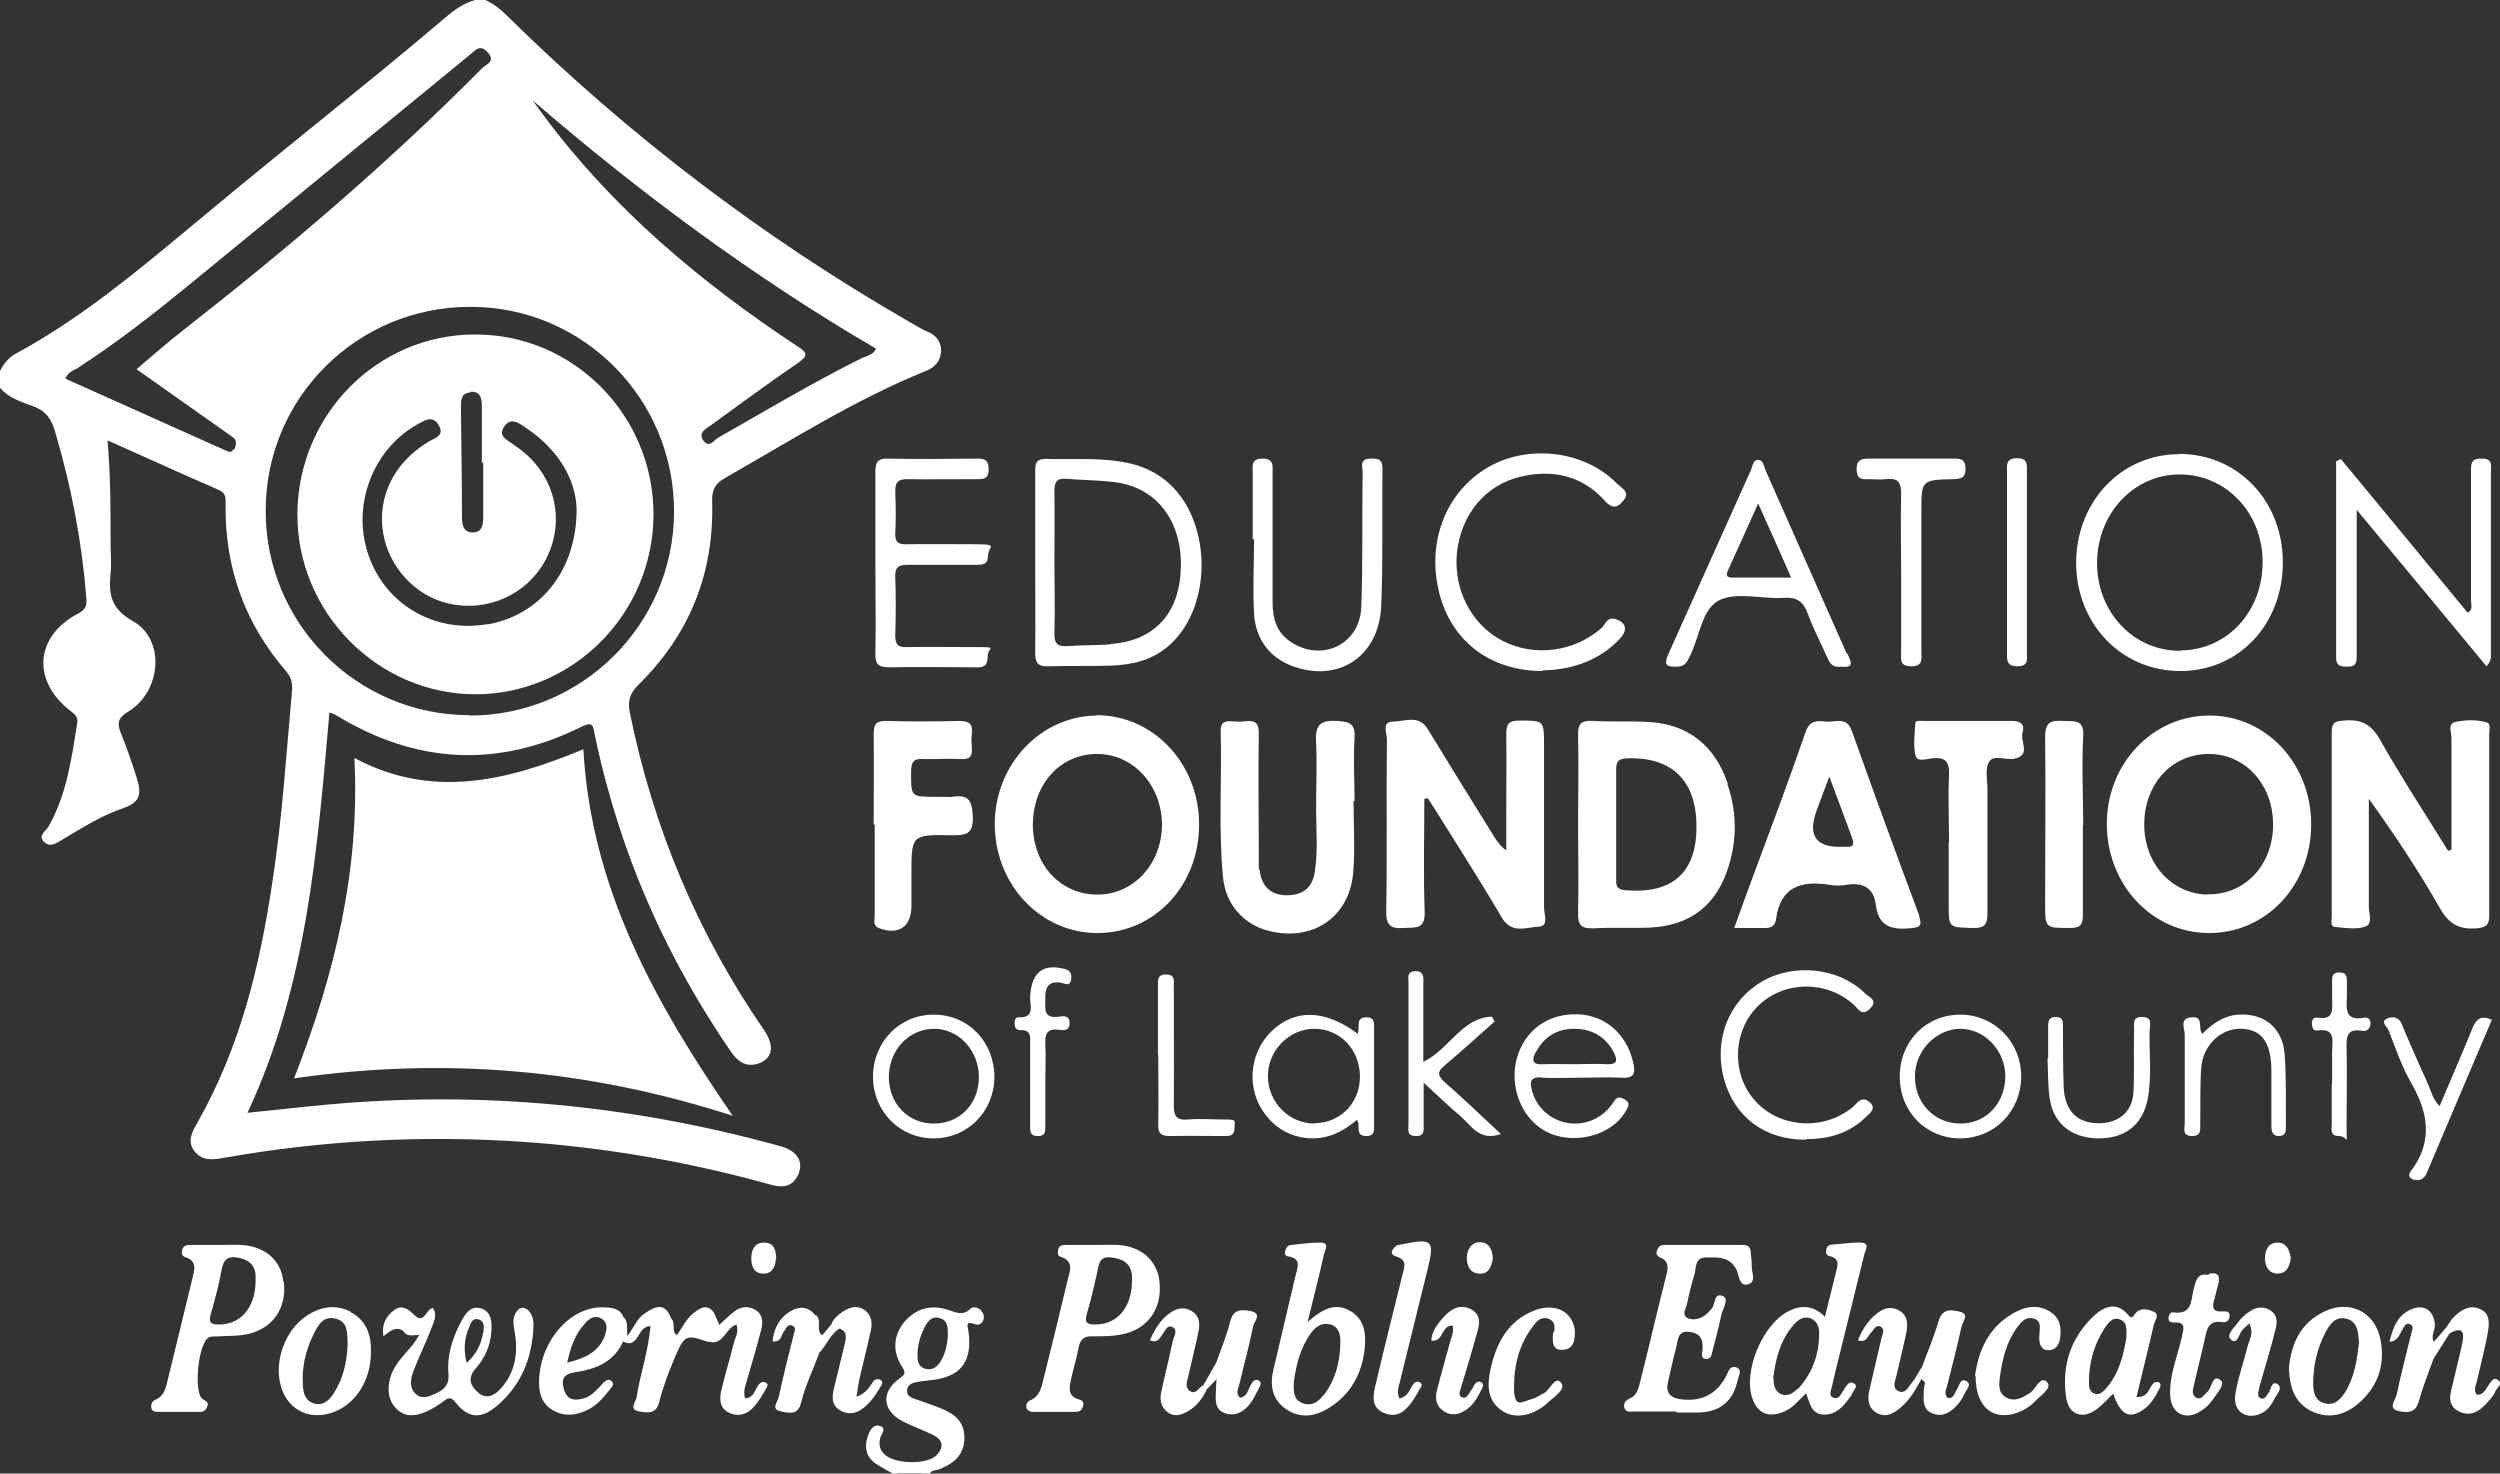 <?xml version="1.0" encoding="UTF-8"?>
<svg id="Layer_1" data-name="Layer 1" xmlns="http://www.w3.org/2000/svg" width="741.4" height="437" viewBox="0 0 741.4 437">
  <rect x="0" y="0" width="741.4" height="437" fill="#333333" stroke="none"/>
  <defs>
    <style>
      .cls-1 {
        fill: #fff;
      }
    </style>
  </defs>
  <path class="cls-1" d="M265.8,436.9c2.7-1.6,5.3-1.5,8,0h-8Z"/>
  <path class="cls-1" d="M173,222.2c2.3,41,21,74.9,44.3,108.7-43.1-13.9-85.8-17.5-130.1-11.1,12.1-30.9,19.6-61.7,17.9-95,23.1,12.3,45.2,6.8,67.9-2.6Z"/>
  <path class="cls-1" d="M727,252v-33.2c0-1.6-1.2-4.2,1.2-4.7,3-.6,6.3-.8,9.4.2,1.1.4.6,2.1.6,3.2v54c0,2.8-.8,3.5-3.6,3.8-5,.4-8.1-1-10.8-5.6-6.4-11.2-13.5-22-21.3-32.8v32.1c0,2,1.3,5-1.1,5.8-2.7.9-5.9.4-8.9.1-1.5-.1-1-1.9-1-2.9v-55c0-2.8,1.1-3.1,3.5-3.3,5-.5,8.1.9,10.8,5.6,6.3,11.2,13.4,22,20.2,33,.3,0,.7-.2,1-.3h0Z"/>
  <path class="cls-1" d="M422.4,237c0,11.1-.3,22.2.1,33.3.2,5.4-2.7,4.7-6.1,4.9-4,.3-5.4-.7-5.3-5.1.3-17,0-34,.2-50.9,0-1.8-1.6-5.1,1.7-5.2,3.5,0,7.7-2.2,10.4,2.2,6.5,10.7,13.1,21.3,19.7,31.9.9,1.4,1.8,2.8,3.6,4.1v-11.5c0-7.7.1-15.3,0-23,0-3,.7-4,3.9-4,7.3,0,7.3-.1,7.3,7.4v48c0,2,1.5,5.6-1.6,5.7-3.7.2-8.1,2.3-11-2.8-6.5-11.1-13.4-21.8-20.2-32.7-.5-.8-1.1-1.6-1.6-2.5h-1v.2Z"/>
  <path class="cls-1" d="M401.4,237.3c0,7.2.5,14.4-.1,21.5-1.1,13.2-12,20.5-24.9,17.3-7.6-1.9-12.9-7.8-13.7-15.9-1.4-14.4-.3-28.9-.7-43.4,0-2.2.8-3,2.9-2.9,1.5.1,3,.2,4.5,0,3.1-.4,4,.8,3.9,3.9-.2,11.1,0,22.3,0,33.5s0,4.7.3,7c.6,4.7,3.4,7.2,8,7.2s7.6-2.1,8.3-6.9c1-6.3.4-12.6.4-18.9s.3-13,0-19.5c-.3-4.9.9-6.7,6.1-6.4,4,.2,5.6.9,5.3,5.2-.4,6.1,0,12.3,0,18.5h-.3v-.2Z"/>
  <path class="cls-1" d="M259.1,244.4c0-9,.1-18,0-26.9,0-2.9.9-3.7,3.7-3.7,7.2.2,14.3.2,21.5,0,3.1,0,4.3.8,3.9,3.9-.2,1.3-.1,2.7,0,4,.3,2.6-.7,3.6-3.3,3.4-3.6-.2-7.3.1-11,0-2.8-.2-3.7.7-3.7,3.6,0,7.6-.2,7.6,7.2,7.6s3.4.2,5,0c4.8-.8,5.9,1.1,6.1,5.9.2,5.6-2.5,5.5-6.5,5.5-11.7-.2-11.7,0-11.7,11.5v9.5c0,6.1-3.8,8.7-9.5,6.6-2.1-.8-1.4-2.4-1.4-3.8v-26.9l-.3-.2Z"/>
  <path class="cls-1" d="M694.1,136c12.6,15.2,25.1,30.4,37.7,45.7,1.7-.9,1-2.4,1-3.6v-38c0-2.3-.2-4.2,3.2-4.1,3.4,0,2.7,2.2,2.7,4.1v54.4c0,.8,0,1.6-1.3,3.1-12.5-15.1-25-30.2-38.5-46.4v43.6c0,2.2-.7,3-2.9,2.9-1.8,0-3.2-.2-3.2-2.6v-58.3l1.3-.6v-.2Z"/>
  <path class="cls-1" d="M578,250c0-6.7-.3-13.3,0-20,.2-4.2-1.1-5.6-5.2-5.1-1.6.2-4.4,1.2-4.8-1-.6-3-.2-6.3,0-9.4,0-1,1.7-.7,2.7-.7h26c2.8,0,3.8,1.3,3.1,3.5-.8,2.6,2.7,6.6-2.4,7.7-2.5.5-6.2-1.3-7.5.9-1.3,2.1-.5,5.5-.5,8.3,0,12.2,0,24.3,0,36.5,0,3.4-.7,4.6-4.4,4.5-7.1-.2-7.1,0-7.1-7.2v-18h.1Z"/>
  <path class="cls-1" d="M457.4,199c-15.1,0-26.6-8.5-30.4-22.5-4.2-15.4,1.7-30.8,14.6-38.1,12-6.8,28.6-4.6,37.9,5,1.2,1.2,3.9,2.4,2.2,4.7-1.5,2-3.1,3.4-5.8.4-6.7-7.5-15.5-9.4-25.1-7.1-10.4,2.5-17.4,11.2-18.7,22.2-1.2,11,4.1,21.5,13.4,26.4,9.5,4.9,21.2,3.4,29.4-3.7,1.2-1.1,1.7-3.5,4.2-2.7,3.2,1,3.7,3.3,1.3,5.8-5.5,6-13.7,9.3-22.9,9.4v.2Z"/>
  <path class="cls-1" d="M259.6,167v-26.9c0-2.9.5-4.2,3.8-4.1,8.6.2,17.3.1,26,0,2.2,0,3.7,0,3.8,3.1,0,3.1-1.6,3-3.8,3-6.7,0-13.3.1-20,0-3.2-.1-4,1-3.9,4,.2,4,.2,8,0,12-.1,2.7.9,3.4,3.5,3.3,6.8-.1,13.6,0,20.5,0s3.5.7,3.5,3.4-1.7,2.7-3.6,2.7h-20c-2.6,0-4,.4-3.9,3.5.2,5.8.2,11.6,0,17.5,0,2.6.8,3.5,3.4,3.4,6.8-.1,13.6,0,20.5,0s3.5,0,3.5,2.8-1.2,3.3-3.6,3.2c-8.5,0-17-.2-25.5,0-3.2,0-4.3-.8-4.2-4.2.2-8.8,0-17.6,0-26.4v-.3Z"/>
  <path class="cls-1" d="M371.5,160v-20c0-1.9-.5-3.9,2.8-4,3.5,0,3.1,2,3.1,4.2v38.4c0,4.7,1.1,8.9,5.3,11.7,9.2,6.2,20.6.9,21-10.3.5-13.3.2-26.6.4-39.9,0-1.6-1-3.9,2.1-4.1,2.1,0,3.8-.2,3.8,3-.2,13.6.2,27.3-.4,40.9-.7,14.2-11.7,22-24.6,18.2-7.8-2.2-12.7-8-13.1-16.3-.4-7.3,0-14.6,0-21.9h-.4Z"/>
  <path class="cls-1" d="M497.1,418.6h-12.5c-1.1,0-2.5.4-2.9-1.2-.3-1.3.4-2.1,1.7-2.7,2.1-.9,2.5-3,3-4.9,2.6-10.3,5-20.7,7.6-31,.6-2.3,1.3-4.7-1.7-5.9-.9-.4-1.3-1-.9-2,.3-1,.9-1.7,2.1-1.7h23.5c1.4,0,2.1.7,2.2,2.1,0,1.3.4,2.7.3,4-.2,1.9,1.6,4.9-1.2,5.6-2.6.6-2.5-2.6-3.3-4.3-2-4-5.5-3.7-9-3.7s-2.9,3.1-3.5,5.1c-.9,2.8-1.6,5.8-2.2,8.7-.3,1.3-1.6,3.1,0,4.1,1.4.8,3.3.5,4.8-.4,1-.5,1.8-1.5,2.5-2.3,1.2-1.3.6-5,3.4-3.7,1.8.8,0,3.6-.5,5.4-.7,3.6-1.7,7.1-2.6,10.7-.3,1.1-.4,2.6-1.9,2.5-1.8,0-1.2-1.7-1.1-2.7.2-2.9-.5-4.9-3.8-5.3-3.7-.5-3.4,2.4-4,4.5-.9,3.4-1.6,6.8-2.4,10.2-.9,3.5.8,4.9,4,5.3,6,.7,10.4-1.6,13.2-6.9.6-1.2,1.1-3.3,3-2.6s.7,2.5.4,3.9c-1.4,6.3-5.4,9.5-12.1,9.5h-6v-.3Z"/>
  <path class="cls-1" d="M617.7,244.7c0,8.8,0,17.6,0,26.4,0,2.9-.5,4.1-3.8,4.1-7.4,0-7.4.1-7.4-7.3,0-16.4.2-32.9,0-49.3,0-4.7,1.9-5,5.5-4.8,3.2.2,6.1-.6,5.8,4.6-.5,8.8,0,17.6,0,26.4h0Z"/>
  <path class="cls-1" d="M535.4,338c-12,0-21-6.7-24.1-17.9-3.2-11.6,1.3-23.2,11.2-29,9.5-5.6,23-4.1,30.6,3.5,1.1,1.1,4.1,2,1.4,4.6-2.4,2.3-3.4,0-4.7-1.2-8.2-7.4-20.8-7.2-28.5.4-7.4,7.3-7.9,19.9-1.1,27.7,7,8.2,19.7,9.4,28.5,2.8.5-.4,1.1-.8,1.5-1.3,1.4-1.6,2.7-2.3,4.5-.5s-.4,3.2-1.4,4.2c-4.4,4.4-10.5,6.6-17.8,6.5v.2Z"/>
  <path class="cls-1" d="M563.8,169.9c0-7.8-.2-15.7,0-23.5,0-3.6-1.1-4.7-4.5-4.3-1.8.2-3.7,0-5.5,0-2.4.2-3.2-.7-3.2-3.1s1.2-3,3.4-3h25.5c2.2,0,3.3.3,3.4,2.9,0,2.9-1.3,3.1-3.6,3.2-9.5.2-9.5.3-9.5,9.7v41.5c0,2.1.6,4.3-3,4.3s-3-2.2-3-4.3v-23.5h0Z"/>
  <path class="cls-1" d="M443.4,302.8c-5,4.4-9.9,8.9-15,13.2-2.3,1.9-2,3,0,4.9,5.6,4.9,10.9,10,16.7,15.4-6.4,2.3-8.8-2.6-12.1-5.4-3.4-2.8-6.6-6-10.8-9.8v12.4c0,1.6.3,3.5-2.3,3.4-2.8,0-2.2-2-2.2-3.5v-41.9c0-1.5-.6-3.5,2.1-3.5s2.3,2.2,2.3,3.9v23c7.7-3.7,11.4-13.1,20.3-13.4.3.5.6.9.8,1.4h.2Z"/>
  <path class="cls-1" d="M415.1,414.7c2.4-.5,2.9-2.5,3.8-3.9.5-.8,1.3-1.3,2.1-.9,1.1.5.5,1.4,0,2.1-.5.9-1,1.7-1.5,2.6-2.1,3.2-4.6,6.2-8.9,4.5-4.4-1.7-3.3-5.7-2.5-9.1,2.5-10.7,5.2-21.3,7.8-31.9.5-2.2,1.7-4.4-1.9-5.5-2.2-.7-1.1-2.3.3-3.3.2-.2.6,0,1-.2,9.7-2,10.3-1.4,7.9,8-2.7,11-5.4,21.9-8.1,32.9-.4,1.4-.9,2.9-.1,4.7h.1Z"/>
  <path class="cls-1" d="M653.1,306.6c3-3,6.3-5.4,10.7-5.7,7.4-.5,13,3.7,13.7,11.4.6,7.3.3,14.6.4,22,0,1.4-.2,2.6-2.1,2.6s-2.2-1.5-2.2-3v-17c-.2-8-3-11.5-8.7-11.8-6.1-.3-11.6,4.7-12.1,11.6-.4,5.5-.2,11-.3,16.5,0,1.8.4,3.8-2.6,3.7-2.8-.1-2-2.2-2-3.7,0-8.8,0-17.6,0-26.5,0-1.7-1.7-4.7,2-5,3.8-.4,1.8,3.1,3.2,4.9h0Z"/>
  <path class="cls-1" d="M607.4,313.9v-9.5c0-1.7.3-2.9,2.4-2.8,1.9,0,2,1.3,2,2.7,0,6,0,12,.2,18,.3,7.3,4.2,11,10.9,10.8,5.6-.2,9.5-3.5,9.8-9.2.3-6.1,0-12.3.2-18.5,0-1.7-.6-3.9,2.4-3.8,3.1,0,2.3,2.3,2.2,4-.2,6.8.7,13.7-.6,20.4-1.5,7.7-6.9,11.8-15.1,11.6-7.8-.3-13-4.6-14-12.2-.5-3.8-.4-7.6-.6-11.5h.2,0Z"/>
  <path class="cls-1" d="M595.2,166.5v-26.5c0-1.9-.5-4,2.8-4.1,3.5-.1,3.1,2,3.1,4.2v53.4c0,1.9.6,4-2.7,4.1-3.5,0-3.2-2-3.2-4.2v-27h0Z"/>
  <path class="cls-1" d="M739,302.4c-6.5,15.2-12.9,30.3-19.3,45.4-.8,2-2.3,2.5-4,2-2.4-.9-.7-2.6,0-3.5,5.8-8.5,4.2-16.6-.5-24.9-2.9-5-4.8-10.6-6.9-16-.4-.9-2.7-2.6,0-3.5,1.6-.5,3.2-.2,4,1.9,2.5,6,5.1,11.9,7.8,17.8.9,2.1,1.4,4.5,3.4,6.4,3.3-7.8,6.6-15.4,9.7-23,1.1-2.8,2.6-4.1,5.9-2.5h0Z"/>
  <path class="cls-1" d="M654.9,377.8c3.3-.8,3.6,1,2.8,3.6-.4,1.3-.6,2.6-1,3.9-.8,2.4-.5,3.9,2.5,3.6.9,0,2.2-.1,2,1.4,0,1.1-.8,2-2,1.8-4.7-.8-4.8,2.7-5.5,5.7-1,4.4-2.1,8.7-3.1,13.1-.3,1.3-.7,2.8.7,3.6,1.5.8,2.2-.8,3.2-1.6,1.5-1.2,1.5-5.4,3.9-3.7,1.8,1.2-1,4-2.2,5.9-.9,1.3-2.2,2.6-3.6,3.4-4.5,2.9-8.8.7-9-4.7-.3-6.1,2.2-11.7,3.5-17.5.5-2.4,1.2-4.3-2.4-4.1-.8,0-1.7-.2-1.6-1.3,0-.9.6-1.9,1.5-1.7,5.8.8,5.1-4,6-7.1.7-2.4,1-4.7,4.4-4v-.3Z"/>
  <path class="cls-1" d="M585.7,408.1c1-7.4,4-15.1,12.6-19.3,3.3-1.6,6.8-1.8,10,.4,2.5,1.7,3,4.3,2.7,7.1-.2,2.2-1.1,4.1-3.5,4.1s-2.9-2.2-2.7-4.4c0-1.9.9-4.3-1.8-5-2.3-.6-3.7,1.1-4.9,2.8-3.1,4.3-4.3,9.3-5,14.5-.3,2.3-.6,4.9,2,6.2,2.5,1.3,4.7,0,6.9-1.4,1.8-1.2,3.1-5.3,5.1-3.2,1.6,1.7-1.9,3.9-3.5,5.6-1.1,1.2-2.6,2.2-4,2.9-7.7,3.6-13.8-.5-13.7-10.3h-.2Z"/>
  <path class="cls-1" d="M460.9,395.1c.2-1.5.3-3.1-1.4-3.9-1.8-.8-3.3,0-4.4,1.5-4.4,5.4-6.1,11.8-6.1,18.6s2.4,4.3,5.3,3.6c1.2-.3,2.4-1.2,3.5-1.7,1.9-1,3.4-5.3,5.1-3.2,1.7,2-2,4.2-3.8,5.9-4.1,3.9-9.6,5-13.3,2.7-4.8-3-4.8-7.7-3.8-12.4,1.7-7.8,5.1-14.5,13.1-17.6,5.3-2,9.8-.3,11.4,3.8.2.6.5,1.3.5,1.9.2,2.8-.2,5.9-3.6,6-3.3.2-3-2.8-2.8-5.2h.3Z"/>
  <path class="cls-1" d="M184.8,397.8c0-2.4,0-4.8.1-7.2,1.6,1.4.8,3.4,1.2,5.6,1.8-2.4,2.8-5.2,5.1-6.7,2.9-2,6-3.5,7.8,1.4.6,1.9,0,3.9.6,5.8,0,.3,0,.6-.2.9,0,0-.2.3-.2.4q0,.4.2,0c.4-.8.7-1.6,1.4-2.1,1.6-2.3,2.8-4.9,5-6.6,2.1-1.6,4.2-2.8,6.1.3.3,3,2,6.4-2.1,8.3-6.4-2.2-6.8-2.1-9.9,5.2-1.7,4.1-3.3,8.3-4.4,12.7-.9,3.6-3.4,3.2-5.8,2.8-3.4-.5-1.1-2.9-.9-4.3,1.1-7,3.5-13.7,4.1-21-4-.2-3.4,7.1-8.2,4.5h0Z"/>
  <path class="cls-1" d="M569.8,409c-1.7,3.1-3.4,6.1-6.1,8.4-2.1,1.8-4.6,3.2-7.3,1.5-2.5-1.5-2.6-4.1-2-6.7,1.2-5.2,2.4-10.4,3.6-15.5.3-1.1,1-2.5-.2-3.2-1.6-.9-2.1,1-3,1.8-1,1-1.2,3-3.8,2.2,1.2-3.1,2.9-5.8,5.4-7.8,2-1.7,4.4-2.5,6.9-1,2.4,1.4,2.5,3.8,2.1,6.2-.9,4.4-2,8.7-3,13.1-.4,1.6-1.3,3.6.5,4.5,2.2,1.1,3.1-1.3,4.2-2.6,1-1.2,1.7-2.7,2.6-4.1.7,0,1.1.5,1.3,1.2,0,1-.5,1.5-1.2,2h0Z"/>
  <path class="cls-1" d="M209.8,397.9c2.4-2.3,2-5.4,2.1-8.3.4,1,.9,2.1,1.4,3.3,1.5-1.3,2.9-2.8,4.5-4,1.8-1.4,4-1.7,6.1-.5,2.3,1.3,2.4,3.6,1.9,5.7-1.3,5.1-2.8,10.2-4.3,15.3-.5,1.7-1.2,3.4-.5,5.3,2.7-.2,2.8-2.6,4-4.1.6-.7,1.3-1,2.2-.5.8.5.3,1.2,0,1.7-1.2,2-2.3,4.1-3.9,5.7-1.8,1.9-4.2,2.7-6.8,1.6-2.9-1.2-3.2-3.8-2.7-6.3,1.1-4.8,2.6-9.6,3.8-14.4.4-1.7,1.6-3.3.8-5.6-3.3,1-3.9,6.6-8.5,5h-.1Z"/>
  <path class="cls-1" d="M343.4,312.9v-20.5c0-1.6-.3-3.4,2.4-3.4s2.3,1.8,2.3,3.4c0,11.8.1,23.6,0,35.4,0,3.2.8,4.5,4.2,4.2,3.6-.3,7.3,0,11,0s2.8.4,2.8,2.5-1.1,2.4-2.8,2.4c-5.5,0-11-.1-16.5,0-2.8,0-3.4-1.1-3.3-3.5.1-6.8,0-13.6,0-20.5h-.1Z"/>
  <path class="cls-1" d="M310,321.5v12.5c0,1.6,0,3-2.3,2.9-2.3,0-2.2-1.6-2.2-3.1v-24c0-2.1.5-4.5-3-4.3-1.2,0-1.6-.9-1.6-2s.2-1.8,1.2-1.8c5,.2,3.3-3.6,3.4-6,.3-6.8,3.3-9.7,9.1-8.6,1.6.3,3.3.6,3.1,3-.2,2.8-2,1.5-3.2,1.3-3.8-.5-4.6,1.7-4.5,4.8,0,2.8-.7,6,4,5.3,1.3-.2,3.2-.5,3.2,1.9s-1.8,2.2-3.2,2c-3.6-.5-4.1,1.4-4,4.3.2,3.8,0,7.6,0,11.5v.3Z"/>
  <path class="cls-1" d="M667.1,392.5c-.9.8-1.4,1.2-1.8,1.6-1.3,1.1-1.6,4.6-3.4,3.4-2.1-1.5.6-3.6,1.7-5.2.9-1.3,2.2-2.5,3.6-3.4,1.9-1.3,4-1.6,6.1-.3,2,1.2,2.1,3.4,1.6,5.3-1.2,5-2.7,9.9-4.1,14.8-.3,1.1-.7,2.2-.9,3.4-.2.9-.6,2.1.6,2.6,1.2.4,1.6-.8,2.2-1.5.8-1.1.9-3.7,2.6-2.8,1.9,1.1,0,2.9-.7,4.3-.9,1.7-1.9,3.4-3.9,4.4-4.5,2.2-8.6-.5-7.8-5.6.8-4.9,2.5-9.6,3.7-14.4.5-1.9,1.8-3.6.6-6.3v-.3Z"/>
  <path class="cls-1" d="M430.7,393.1c-3.4,0-2.5,4.9-6.2,4.5,0-2.3,1.3-4.1,2.5-5.7,2.3-2.8,5-5.5,8.9-3.8,4.1,1.9,2.6,5.6,1.7,8.7-1.3,4.8-2.8,9.5-4.2,14.3-.3,1.1-1.1,2.6,0,3.2,1.6.8,2.1-1,2.9-2s.6-1.2,1-1.7c.5-.7,1.2-1.2,2.1-.6.7.5.4,1.3.1,1.8-1.1,2.2-2.3,4.5-4.3,6-2.1,1.6-4.5,2.3-6.9.8-2.3-1.4-2.8-3.7-2.2-6.1,1.2-4.8,2.6-9.6,3.9-14.4.5-1.7,1.3-3.4.7-5.2v.2Z"/>
  <path class="cls-1" d="M357.9,412c-1.2,2.6-2.9,4.9-5.4,6.4-1.9,1.1-4,2-6.1.5-2-1.4-2.5-3.5-2.1-5.7,1.1-5.2,2.4-10.3,3.5-15.5.3-1.3,1.6-3.2,0-4.1-1.7-.9-2.3,1.2-3.2,2.3-.8,1-1.2,2.5-3.6,1.6,1.4-3.2,3.1-6.1,5.9-8.1,2-1.4,4.2-2,6.5-.6,2.2,1.3,2.5,3.6,2.1,5.7-.9,4.6-2.1,9.1-3.1,13.6-.4,1.6-1.1,3.5.6,4.5s2.5-1.1,3.7-1.7c1-.2,1.5,0,1.1,1.1h.1Z"/>
  <path class="cls-1" d="M246.6,392.6c.6-1.6,2-2.7,3.3-3.6,2.1-1.4,4.4-2,6.5-.5,1.9,1.3,2.4,3.6,1.9,5.8-1,4.7-2.2,9.4-3.3,14.1-.4,1.7-.6,3.4-1,5.8,2.9-1,3.8-2.9,4.9-4.4.5-.8,1.4-1,2.2-.6,1,.6.4,1.5,0,2.1-.9,1.4-1.7,2.9-2.8,4.1-2.3,2.6-5.1,4.8-8.7,3.1-3.7-1.8-2.7-5.2-1.9-8.3.9-3.9,1.9-7.7,2.8-11.6.4-1.8.9-3.7-1.5-4.6-1.4.7-2.3.6-2.3-1.3h0Z"/>
  <path class="cls-1" d="M725.5,393.6c.7-.9,1.2-2,2-2.8,2.2-2.3,4.9-4,8-2.6,3.2,1.4,2.7,4.7,2.2,7.5-.9,4.7-2.1,9.4-3.2,14.1-.3,1.2-1,2.5,0,3.8,1.9.2,2.5-1.4,3.3-2.5s1.6-2.9,2.9-1.9c1.9,1.3-.5,2.4-.8,3.7-.2.6-.7,1.1-1.1,1.7-2.4,2.9-5.2,5.9-9.3,4.1-4.3-1.9-2.7-5.8-1.9-9.2.9-3.9,1.9-7.7,2.7-11.6.5-2.7,0-4.5-3.4-2.7-1.1.2-1.5-.2-1.3-1.3v-.3Z"/>
  <path class="cls-1" d="M243,401.2c-1.9,5-4.2,9.8-5.5,15-.9,3.7-3.9,2.8-6.1,2.3-2.8-.6-.8-2.8-.5-4,1.3-6.2,2.9-12.3,4.4-18.4.2-1,1.1-2.5-.4-3-1.4-.6-1.8,1-2.5,1.9-.8,1.1-.7,3.1-3.3,2.8.4-4,2.2-7.2,5.6-9.1,2.5-1.4,5.2-1.2,7.1,1.4.8,3,.2,6.2,1.4,9.1,0,.7,0,1.4-.3,2.1h.1Z"/>
  <path class="cls-1" d="M691.6,321.4v-9.5c0-3.1,1.3-7.1-4.4-6.3-1.3.2-1.5-1-1.6-2,0-1.2.5-2,1.7-1.8,4.9.8,4.4-2.5,4.3-5.5v-5c0-1.7,0-3,2.3-2.9,1.9,0,2.1,1.2,2.1,2.7v4.5c-.2,3.7-.5,7.3,5.1,6.2,1.1-.2,1.9.4,1.9,1.7s-.9,2.5-2.5,2.2c-4.5-.8-4.7,1.8-4.6,5.2.2,7.5,0,15,0,22.5s.6,3.5-2.2,3.5-2.2-1.9-2.2-3.5v-12h.1Z"/>
  <path class="cls-1" d="M721.7,402.9c-1.5,4.2-3.2,8.4-4.4,12.7-.9,3.5-3.5,3.4-5.8,2.9-3.5-.7-1.2-3.2-.8-4.7,1.3-6,2.8-12,4.3-18,.2-1.1,1.1-2.5-.3-3.1-1.4-.6-1.8,1-2.4,1.9-.8,1.2-.9,2.9-3.7,3.4,1.1-4.6,2.6-8.2,6.7-9.8,3.8-1.5,6.5.6,6.8,4.7,0,1.8-1.3,3.4-.3,5.1.5,1.6.2,3.3,0,4.9h0Z"/>
  <path class="cls-1" d="M570.6,406.9c-.3-.3-.6-.7-.8-1,1.7-4.7,3.7-9.3,5.1-14.1,1.1-3.9,3.9-3.4,6.3-2.8,3,.7.8,3,.5,4.4-1.2,5.7-2.7,11.3-4.1,17-.3,1.4-1.3,2.8,0,4.2,1.8.2,2-1.4,2.7-2.5.8-1.1,1-3.6,2.9-2.5,1.7,1-.2,2.7-.7,3.9s-1.3,2.4-2.2,3.3c-1.9,2.1-4.2,3.5-7.1,2.4-3-1.1-2.8-3.8-2.7-6.3,0-1,.2-2,.4-3,0-1,.8-2.1-.3-3.1h0Z"/>
  <path class="cls-1" d="M360.8,403.8c1.4-3.9,3-7.8,4-11.8.9-3.8,3.4-3.7,6-3.2,3.8.7,1,3.3.8,4.6-1.1,5.7-2.7,11.3-4,16.9-.3,1.4-1.3,2.8.1,4.2,2.3-.3,2.4-2.5,3.3-3.9.5-.9,1.2-1.8,2.3-1.2.9.5.5,1.5.1,2.2-.8,1.5-1.5,3-2.4,4.3-1.9,2.6-4.4,4.3-7.7,3.2-3.2-1.1-2.8-4.1-2.7-6.8,0-1.2.1-2.3.2-3.5-.7-1.7.1-3.5,0-5.2v.2Z"/>
  <path class="cls-1" d="M442.7,373.3c-.4,2.3-1.2,4.7-4.2,4.4-2.6-.2-3.5-2.4-3.5-4.7s1.3-4.8,4.2-4.6c2.5.2,3.4,2.3,3.5,4.8h0Z"/>
  <path class="cls-1" d="M679.4,372.8c-.3,2.4-1,4.8-3.9,4.9-2.6,0-3.7-2-3.8-4.3,0-2.5.8-4.8,3.7-4.9,2.7,0,3.5,2.1,3.9,4.3h0Z"/>
  <path class="cls-1" d="M230.1,373.2c-.1,2.3-1,4.6-3.8,4.5-2.6,0-3.5-2.1-3.5-4.5s.9-4.7,3.8-4.7,3.5,2.1,3.6,4.7h-.1Z"/>
  <path class="cls-1" d="M721.7,402.9c-1.9-1.6-.9-3.3,0-4.9,1.3-1.5,2.6-2.9,3.8-4.4l1.3,1.3c-1.7,2.7-3.4,5.3-5.1,8h0Z"/>
  <path class="cls-1" d="M360.8,403.8c1.9,1.7.9,3.5,0,5.2-1,1-1.9,2-2.9,3-.4-.4-.7-.8-1.1-1.1,1.3-2.3,2.7-4.7,4-7h0Z"/>
  <path class="cls-1" d="M243,401.2c0-.8-.1-1.7-.2-2.5-.9-1.4,0-2.1,1.1-2.8.9-1.1,1.9-2.2,2.8-3.3.4,1,1.3,1.2,2.3,1.3-2.7,1.8-3.9,4.9-5.9,7.2h-.1Z"/>
  <path class="cls-1" d="M243.8,395.9c-.4.9-.7,1.8-1.1,2.8-2.9,0-.8-1.7-.9-2.6-.2-2.1,0-4.1,0-6.2,2.2,1.5,0,4.4,1.9,6h.1Z"/>
  <path class="cls-1" d="M200.8,395.9c-.4,1-.7,1.9-1.1,2.9-.9.3-1.3,0-1.2-1,.1-2.3.3-4.6.4-6.9,1.7,1.3,0,3.8,1.8,5h.1Z"/>
  <path class="cls-1" d="M119.8,395.1c1.3-.2,2.5-.4,3.8-.5,1.2,0,1.4.4.5,1.3-1.5,0-3.1.6-4.3-.8Z"/>
  <path class="cls-1" d="M570.6,406.9c2.6.8.9,2,.3,3.1-.3-.3-.7-.6-1-.9.2-.7.5-1.4.7-2.1h0Z"/>
  <path class="cls-1" d="M275.3,98.5c-2-.9-3.8-2-5.7-3.1-43.6-25.1-83.2-55.3-119-90.5-2-2-4.1-3.8-6.7-4.9h-3c-3.1.9-5.6,2.5-8.1,4.6-6.6,5.6-13.2,11.1-19.9,16.6-19.2,15.6-38.5,31.1-57.5,47-16,13.3-32,26.5-50.4,36.5-2.3,1.2-3.9,3.1-5,5.3v5c2.6,3.1,6.4,4.2,9.9,5.5,3.7,1.4,5.3,3.7,6.4,7.4,4.8,16.2,8,32.6,9.3,49.5.2,2.4-.3,3.4-2.5,4.6-12.8,6.7-13.7,20.1-2.1,28.9,1.3,1,2.2,1.8,1.9,3.6-1.7,10.5-3.1,21.1-8.5,30.6-.8,1.4-3.3,2.7-1.3,4.6,1.9,1.8,3.8.2,5.4-.7,5.7-3.4,11.3-7,17.7-9.2,5.2-1.8,6-3.9,4.3-9.3-1.4-4.4-2.9-8.8-4.7-13.2-1.2-3-.7-4.5,2.3-6.3,9.8-6,11-21.4,1.3-26.8-6.7-3.8-7.2-8.2-6.6-14.3.3-2.8,0-5.7,0-8.5,0-10.1,0-20.1-.9-30.8,11.4,5.1,22.2,10,33,14.7,2.3,1,2,2.7,2,4.5-.2,18.6,5.7,35,17.8,49.1,1.6,1.8,2.1,3.5,1.9,5.9-1.7,18.9-2.9,37.9-5.8,56.6-3.7,25-9.6,49.3-22.3,71.6-1.5,2.7-3.1,5.3-.9,8.3,2.3,3,5.3,2.7,8.6,2.1,29.3-5.2,58.9-6.8,88.6-4.8,25,1.7,49.6,6,73.7,12.7,3.5,1,6.3.8,8.1-2.7,1.9-3.9,0-7.3-5.2-8.7-44.1-12.2-89-16.5-134.6-12.3-7.6.7-15.2,1.6-23.4,2.4,17.7-37.8,20.7-78.2,24.3-118.7.9.3,1.4.4,1.8.7,23.8,14.6,48.2,15.9,73.2,3.4,3.1-1.5,3.2,0,3.6,2.1,2.1,10.3,4.9,20.4,8.2,30.3,7.7,22.9,18.6,44.1,32.2,64,2,2.9,4.3,4.7,7.9,3.7,4.5-1.4,5.3-5.1,2-10-19.7-28.6-32.9-60-39.8-94.1-.7-3.4-.1-5.7,2.5-8.3,15.2-14.9,22.5-33.1,21.9-54.4-.1-3.5.9-5.3,3.9-7,19.5-11.1,38.5-23.2,59.5-31.7,2.8-1.1,4.4-3.1,4.5-6,0-2.8-1.6-4.6-4.1-5.7l.2.2ZM69.2,133.2c-.6,1.3-1.6.7-2.5.3-15.8-7.1-31.5-14.1-47.3-21.2.7-1.9,2.2-2.3,3.4-3,11.3-7.3,22-15.6,32.4-24.1,28.1-23,56.1-46,84.2-69,1.7-1.4,3-3.2,5.3-.6,2.4,2.8-.7,3.5-1.7,4.6-27.8,28.1-57.8,53.6-88.9,77.9-4.6,3.6-8.9,7.4-13.6,11.4,9.1,6.4,17.6,12.4,26.2,18.5.9.7,2,1.3,2.8,2.1s.4,2.2,0,3.2h-.3ZM139.3,212.1c-33.5,0-60.6-27.2-60.5-60.7,0-33.5,27.2-60.5,60.8-60.4,33.4,0,60.5,27.4,60.3,61-.2,33.2-27.3,60.2-60.6,60.2h0ZM256,106c-14.8,7.3-28.9,15.8-43.2,23.9-1.1.7-2.4,3-4.1.9-1.8-2.4.4-3.5,2-4.6,8.6-6.2,17.2-12.6,26-18.6,3.2-2.2,2.6-3.1-.2-4.9-28.8-19-55-41-75.6-68.9-1-1.3-1.9-2.6-2.9-4,31.9,27.5,65.5,52.4,101.8,73.6-.8,1.8-2.4,2-3.7,2.6h0Z"/>
  <path class="cls-1" d="M290.9,388.6c-.9-1-2.5-1.2-3.2-.4-2.3,2.2-4.3.9-6.7.2-4.8-1.5-9.2-.5-12.7,3.5-3.3,3.9-3.8,8.8-.8,13.4,1.4,2.1.6,2.5-.9,3.6-5.4,4-4.9,9.5,1.1,12.6,2.9,1.5,6.1,2.6,9.1,4.1s3.1,3.7.9,6c-2.9,2.9-12.6,2.6-15.5-.4-1.3-1.3-1.6-2.8-1.2-4.6.3-1.3,2.1-3,0-3.7s-3.2,1.5-3.7,3.2c-1.1,3.4-.3,6.3,2.8,8.2,1.5,1,3.1,1.8,4.7,2.7h1c2.7-.8,5.3-.8,8,0h2c.5-1.1,1.7-.9,2.6-1.2,4.3-1.7,7.6-4.2,7.6-9.4s-3.3-7.3-7.4-8.9c-2.5-1-5-1.8-7.5-2.7-1.1-.4-2.2-1-2.1-2.4,0-1.6,1.3-2.2,2.7-2.5,1.1-.2,2.3-.4,3.5-.5,9.6-.8,13.3-5.3,12-14.7-.2-1.2-1-3,1.6-2.1,1.3.5,2.3.2,2.8-1.1.4-1,.1-2-.6-2.7v-.2ZM278.6,404.2c-1,1.5-2.5,2.2-4.3,1.7-1.7-.5-2.2-2-2.2-3.5-.1-2.9.6-5.6,1.8-8.2,1-2,2.2-4.1,4.8-3.3,2.7.8,2.3,3.2,2.4,5.2-.2,3.1-.9,5.8-2.5,8.2h0Z"/>
  <path class="cls-1" d="M655.4,212.2c-16.9-.1-30.6,14.2-30.6,32.1s13.2,32.3,30.2,32.4,30.4-14.1,30.4-32.2-13.4-32.2-29.9-32.3h-.1ZM654.4,265.3c-10.8-.4-18.8-9.7-18.5-21.4.3-11.9,8.6-20.5,19.5-20.3s19,9.6,18.7,21.6c-.3,11.8-8.8,20.4-19.7,20h0Z"/>
  <path class="cls-1" d="M325.2,212.2c-16.7.2-30.1,14.5-30.2,32.1,0,18.1,13.7,32.6,30.8,32.4,16.8-.2,29.9-14.3,29.8-32.3,0-18-13.7-32.4-30.5-32.3h.1ZM325.5,265.3c-11,0-19.1-8.8-19.2-20.6,0-12,7.9-20.9,18.7-21.1,10.9-.2,19.5,9.1,19.6,20.9,0,11.6-8.4,20.8-19.1,20.8h0Z"/>
  <path class="cls-1" d="M512.4,232.4c-3.8-11.1-11.6-17.7-23.6-18.3-5.5-.3-11,0-16.5-.3-3.2-.2-4.4.7-4.3,4.1.2,8.8,0,17.6,0,26.5s.2,17.7,0,26.5c-.1,3.6,1.1,4.5,4.5,4.4,5.5-.3,11,0,16.5-.2,12.3-.5,20.2-6.7,23.7-18.4,2.5-8.1,2.3-16.2-.4-24.1v-.2ZM482,264c-2.3-.2-2.8-1.1-2.7-3.1v-32.9c0-2.4.9-3,3.2-3.1,13.4-.5,20.7,6.7,20.6,20.4,0,13.6-7.3,19.9-21.1,18.7h0Z"/>
  <path class="cls-1" d="M569.2,271.6c-6.8-18.2-13.5-36.5-20-54.8-1.6-4.4-4.7-2.6-7.4-2.8-2.5-.2-5-.7-6.3,3-5,14.5-10.4,28.8-15.7,43.1-1.8,4.8-3.5,9.6-5.5,15.1h9.4c1.9,0,2.8-1,3-2.6,1.3-9.7,7.5-11.5,15.9-10.2,1.6.3,3.4.3,5,0,4.9-.8,8.1.9,8.7,6,.8,6.3,4.6,7.4,10.1,6.9,2.8-.3,3.8-.5,2.7-3.7h0ZM547.4,251.1h-.5c-8.3.5-11-3.2-8.1-10.9,1.1-2.9,2.2-5.9,3.7-9.9,2.6,6.9,4.7,12.6,6.8,18.3.8,2.1,0,2.7-2,2.5h0Z"/>
  <path class="cls-1" d="M646.2,134.7c-17.1,0-30.4,14-30.5,32.1,0,18.2,13.4,32.2,30.9,32.2s30.4-14,30.4-32.2-13.2-32.2-30.9-32.2h0ZM646.6,193c-13.8.1-24.7-11.4-24.7-26s10.8-26.3,24.5-26.3,24.6,11.3,24.6,26-10.5,26.1-24.4,26.2h0Z"/>
  <path class="cls-1" d="M345.3,142.2c-3.6-2.8-7.7-4.4-12.3-5.2-7.6-1.3-15.3-.7-22.9-.9-3,0-3.1,1.5-3.1,3.7v26.9c0,9,.1,18,0,26.9,0,3,.8,4.1,3.9,4,6.1-.2,12.3,0,18.5-.2,6.3-.2,12.2-1.6,17.1-5.8,13.6-11.7,13-38.4-1.2-49.4ZM329.2,191.1c-4.2.3-8.3.2-12.5.5-3,.2-4.1-.6-4-3.9.2-7,0-14,0-21s.1-14,0-21c0-2.7.6-4,3.6-3.7,4.8.4,9.7.4,14.4,1,12.4,1.6,19.9,11.6,19.5,25.4-.4,13.6-7.9,21.7-21,22.6h0Z"/>
  <path class="cls-1" d="M547.6,193.7c-8-18.1-16-36.2-24-54.2-.5-1.2-.6-3-2.1-3.1-1.7-.1-1.7,1.8-2.2,2.9-8.2,18.2-16.3,36.4-24.5,54.6-1.5,3.4-.6,3.9,2.6,3.8,2.4,0,3-1.6,3.8-3.2,2.8-5.6,3.5-13.8,8.5-16.4,5.1-2.7,12.7-.4,19.2-.8,4.1-.3,6,1.2,7.3,4.9,1.6,4.4,3.8,8.5,5.7,12.8.8,1.9,1.8,3.1,4.1,2.7,4.2.5,2.8-1.7,1.9-3.8l-.3-.2ZM513.8,171.3c-2.3,0-1.8-1.2-1.2-2.5,2.8-6.2,5.6-12.3,8.8-19.5,3.5,7.8,6.5,14.5,9.8,22h-17.4,0Z"/>
  <path class="cls-1" d="M343.8,379.6c-.8-5.9-5.5-10-12.2-10.4-2.3-.1-4.7,0-7,0h-8.5c-1,0-2,.1-2.3,1.4-.2.8-.2,1.8.7,2.1,4.2,1.3,2.7,4.4,2.1,7-2.3,9.7-4.7,19.4-7.1,29.1-.6,2.5-1.1,5.3-4,6.5-1,.4-1.4,1.5-1,2.5.2.4,1,.9,1.6.9h13c1.2,0,1.8-.7,2.1-1.7.3-1,0-1.6-1-1.9-3.8-1-3.1-3.7-2.5-6.4.7-3.1,1.6-6.1,2.2-9.2.5-2.4,1.7-3.3,4.1-3.2,3.5,0,7,0,10.4-1,6.8-2.1,10.4-8.1,9.4-15.6h0ZM324.9,392.8c-2.3,0-3.4-.4-2.6-3.1,1.2-4.1,2.2-8.3,3.1-12.5.5-2.3.6-4.7,4.1-4.3,3.3.4,5.7,1.5,6.2,5.2v1.6c0,8.1-4.4,13.1-10.9,13.1h0Z"/>
  <path class="cls-1" d="M84,380c-.6-6.2-5.3-10.3-12.3-10.8-2.3-.1-4.7,0-7,0h-8.5c-1.1,0-2,.4-2.2,1.6-.2.9,0,1.7.9,2,3.8,1.2,2.7,4,2.1,6.6-2.4,9.9-4.8,19.7-7.2,29.6-.6,2.4-1,5-3.7,6.1-1.1.5-1.4,1.5-1.2,2.5s1.1,1.1,2,1.1h12.5c1.2,0,1.8-.7,2.1-1.7.5-1.3-.6-1.5-1.4-2.1-2.8-1.9-1.3-16.9,1.9-18.3.8-.4,2-.2,3-.3,3.2-.2,6.3,0,9.4-.9,6.9-2,10.6-7.7,9.8-15.3h-.2ZM65.1,392.8c-2.3,0-3.4-.3-2.6-3.1,1.2-4.1,2.3-8.3,3.1-12.5.5-2.7,1.1-4.8,4.6-4.3,3.1.5,5.3,1.8,5.6,5.2v1.6c0,8.1-4.4,13.1-10.9,13.1h.2Z"/>
  <path class="cls-1" d="M544.3,406.8c2.9-11.6,5.7-23.3,8.6-34.9.3-1.2,1.8-3.2-1-3.4-2.8-.1-5.6.4-8.5.6-.9,0-1.6.5-1.8,1.4s0,1.8.9,2c3.4.7,2.4,3.1,1.9,5.1-1,4.2-2.1,8.3-3.2,12.9-3.2-3.2-6.6-3.6-10.3-1.9-8,3.6-14.1,17.9-11.2,26.2,1.5,4.2,4.5,5.6,8.7,4.1,3-1,4.8-3.4,7.2-5.7,1.1,2.7,1.4,6,5,6.3,3.8.2,6-2.3,8-5.1.3-.4.6-.8.8-1.3.3-1,1.9-2,.3-2.9-1.3-.7-2,.6-2.7,1.6-.9,1.3-1.6,3.6-3.5,2.6-1.4-.7-.2-2.7,0-4.2.3-1.1.5-2.3.8-3.4h0ZM533,411.9c-1.3,1.3-2.9,2.4-4.9,1.5-1.9-.9-2.1-2.8-2.2-5,.7-5.5,2.1-11.1,6.1-15.6,1.2-1.4,2.8-2.5,4.8-1.9,2,.7,2.7,2.6,2.7,4.4,0,6.3-2,12-6.4,16.7h0Z"/>
  <path class="cls-1" d="M400.4,388.8c-4.4-2.7-8.3-.5-12.6,3.2,1.8-7.5,3.5-13.9,4.9-20.3.3-1.1,1.7-3.2-1.2-3.2s-5.6.4-8.4.7c-1.2,0-1.7.8-2,1.9-.2.7.1,1.4.9,1.5,4.1.6,2.8,3.3,2.2,5.7-2.2,9.4-4.4,18.7-6.6,28.1-1.1,4.6-.2,8.8,3.8,11.5,4.4,3,9,2.1,13.1-.6,5.9-3.8,9.2-9.6,10.1-16.5.6-4.6.4-9.3-4.1-12h0ZM392.6,413.6c-1.6,2.1-3.6,3.6-6.4,2.5-2.7-1.1-2.6-3.5-2.5-6.4.7-4.8,1.9-10,5.1-14.4,1.3-1.8,3.1-3.1,5.5-2.6,2.6.6,3.2,2.9,3.2,5,0,5.7-1.3,11.2-4.8,15.9h-.1Z"/>
  <path class="cls-1" d="M156,388.2c-.7-.6-1.7-.4-2.3.2-2.1,2.1-1.4,4.5-1,7,1,6.2,0,12-4.5,16.7-1.9,2-4.3,2.9-6.6.7-2.1-1.9-3-4.1-.6-6.9,2.7-3,4.4-6.7,4.7-10.8.2-2.8.2-6.1-3.1-7.1-3.2-.9-4.7,1.8-6,4.2-2.5,4.8-4.1,9.9-3.6,15.3.3,3.4-1.6,4.8-4.1,5.9-1.8.8-3.9,1.6-5.6,0-2.1-2-1.5-4.7-.6-7,1.6-4.2,3.6-8.2,5.2-12.4.7-1.9,1.9-3.9.5-6.1-2.2.3-2.5,5-5.5,2.1-1.7-1.7-3.8-3.3-6.1-1.4-2.2,1.7-3.7,4-3.1,7.7,2.2-1.8,4.1-3.3,6.3-1.2,1.3.8,3.1-.4,4.3.8-.6,1-1.2,2-1.9,2.9-2.6,3.2-5.8,6-6.8,10.3-.8,3.3-.4,6.4,2.1,8.8,2.7,2.6,5.8,2,8.8.7,1.8-.8,3.5-1.9,5.1-3.1,1.4-1,2.1-1.3,3.5.4,3.7,4.7,7.5,5.1,12.3,1,6.7-5.7,10-13.1,10.7-21.8.2-2.5.4-5.1-1.9-6.9h-.2ZM138.9,394.3c.5-1.5,1.1-3.7,3.1-3,1.8.6,1.6,2.6,1.2,4.3-.6,3.2-1.9,5.9-4.8,8.6-1-3.9-.6-6.9.4-9.9h.1Z"/>
  <path class="cls-1" d="M457.2,319.6c4,.2,8,0,12,0s7.7-.2,11.5,0c4,.3,4.4-1.3,3.6-4.7-2-8.3-8.2-13.8-16.4-14.1-8.7-.3-15.6,4.6-18,12.8-2.4,8.3,1.1,17.7,8.1,21.7,8.1,4.6,20,1.7,24.2-5.9.7-1.2,1.4-2.3-.3-3.3-1.3-.8-2.4-1-3.3.6-.5.8-1.2,1.6-1.8,2.3-7.2,7.5-19.5,4.5-22.4-5.3-.8-2.8-.7-4.4,2.9-4.2h-.1ZM455.5,312c2.4-4.5,6.2-6.9,11.3-6.9s9.3,2.2,11.8,7c1.2,2.4,1,3.7-2.2,3.5-3.1-.2-6.3,0-9.5,0s-6-.1-9,0c-3.1.2-4-.7-2.4-3.7h0Z"/>
  <path class="cls-1" d="M405.2,301.7c-1.8,0-2.3.8-2.3,2.5s-.1,1.5-.2,2.4c-9.8-7.3-18.8-7.5-25.8-.6-6.6,6.6-7.3,17.3-1.6,24.6,2.6,3.4,6,5.7,10.3,6.6,6.6,1.4,12-1,16.8-5.1,1.3,1.6-.8,4.7,2.7,4.8,1.7,0,2.4-.6,2.4-2.3v-30.5c0-1.7-.6-2.4-2.3-2.4ZM389.9,333.2c-7.6,0-13.8-6.2-13.9-14,0-7.7,6.3-14.1,13.8-14.1s13.3,6,13.5,13.8c.2,7.9-5.6,14.1-13.4,14.2h0Z"/>
  <path class="cls-1" d="M640.2,410c-.8-.4-1.6,0-2.1.9-1,1.4-1.3,3.5-4.5,3.4,1.7-7.2,3.5-14.2,5.1-21.3.3-1.3,1.9-3.2,0-4-1.6-.8-4.1-1.3-5.5.6-.9,1.2-1,1.6-2.2.2-3.4-3.9-7.1-2.3-10,.4-6.9,6.5-9.6,14.7-8.3,24,.7,5.5,5.1,7,9.5,3.4,1.6-1.3,3-2.8,4.5-4.3,2.1,6.2,4.7,7.6,8.7,4.9,2.3-1.5,3.7-3.8,4.9-6.2.4-.7.8-1.7-.2-2.2v.2ZM624.7,411.6c-1,1.1-2.1,2.4-3.8,1.6-1.4-.7-1.4-2.2-1.4-3.5,0-5.6,1.5-10.8,4.5-15.6,1.1-1.6,2.4-3.7,4.7-2.8,2.3.8,1.9,3.2,1.9,5.4-.9,5.3-2.2,10.6-5.9,14.9h0Z"/>
  <path class="cls-1" d="M276.9,300.9c-10.2,0-18.1,8.2-18,18.6.1,10.2,8,18.1,18,18.1s17.9-7.9,18-18.1c0-10.5-7.7-18.6-18-18.6ZM276.9,333.2c-7.6,0-13.3-5.9-13.3-13.8s5.8-14.1,13.1-14.3c7.4-.2,13.6,6.3,13.6,14.3s-5.7,13.8-13.3,13.8h-.1Z"/>
  <path class="cls-1" d="M581.4,300.9c-10.3,0-18.1,8-18,18.5,0,10.3,7.8,18.2,17.9,18.2s17.9-7.9,18.1-18c.2-10.4-7.8-18.6-17.9-18.7h0ZM581.6,333.2c-7.8.1-13.8-6-13.7-14,0-7.6,6.2-14,13.4-14.1,7.2,0,13.3,6.3,13.4,14,0,7.9-5.5,14-13.1,14.1h0Z"/>
  <path class="cls-1" d="M104,389c-4.5-2.3-9.1-1.5-13.2,1.3-6.3,4.3-9.6,13.4-7.5,20.8,1.9,6.6,7.7,9.9,14.3,8.1,7.2-1.9,12.3-9.2,12.4-17.9.2-5.2-1.2-9.7-6.1-12.2h0ZM98.9,413.3c-1.3,2-3.1,3.7-5.8,2.9-2.6-.8-3.2-3.1-3.3-5.6-.3-5.1.8-9.9,3-14.5,1.4-2.9,3-6.1,6.9-5,3.7,1,3.2,4.6,3.4,7.4-.2,5.4-1.3,10.4-4.2,14.8h0Z"/>
  <path class="cls-1" d="M705.9,397c-1.7-8-9.1-11.6-16.5-8.1-7.1,3.3-9.9,9.5-10.6,16.8.2,5.4,1.5,10.1,6.5,12.7,5,2.5,9.9,1.4,14-2.1,5.9-5,8.2-11.6,6.6-19.3h0ZM695.5,412.8c-1.4,2.2-3.1,4.1-6,3.4-3-.7-3.5-3.4-3.5-5.9,0-5.2,1.1-10.2,3.5-14.9,1.3-2.5,3-5.2,6.4-4.3s3.4,4.1,3.7,7c-.6,5.1-1.3,10.2-4.1,14.7h0Z"/>
  <path class="cls-1" d="M170.9,406.9c5.9-.9,11.3-3.1,13.9-9.1.9-2.4.6-4.8.1-7.2-1.1-2.7-3.5-2.8-5.8-2.9-9.7-.4-18.6,9.5-19.2,21.1-.2,3.7.4,7.1,3.7,9.2,3.6,2.3,7.3,1.8,10.9,0,2.7-1.4,4.6-3.7,6.5-6.1.5-.6,1.2-1.4.5-2.2-.9-1-1.9-.3-2.6.4-1.7,1.8-3.3,3.9-5.8,4.6-2.7.8-5,.5-5.9-2.8-.9-3.1.2-4.5,3.5-5h.2ZM173.5,392.4c1.3-1.4,2.9-2.5,4.8-1.4,2.1,1.2,1.7,3.4,1,5.3-1.8,4.6-5.7,6.5-11.1,7.8,1.1-4.8,2.4-8.6,5.3-11.6h0Z"/>
  <path class="cls-1" d="M198.6,397.8c.4.3.8.7,1.2,1-.3.9-1,2.4-1.4,2.1-1.2-.8-.5-2.1.2-3.1Z"/>
  <path class="cls-1" d="M140.8,99.2c-28.9,0-52.4,23.8-52.6,53.1-.2,29.2,23.7,53.5,52.7,53.6,29.1,0,52.9-24,52.9-53.4s-23.8-53.4-52.9-53.3h-.1ZM139.6,116.2c3-.2,3.3,2.1,3.3,4.5v16.5h.4v16c0,2.3-.2,4.7-3.1,4.7s-3.2-2.4-3.2-4.7c0-10.8-.2-21.6-.3-32.4,0-2.1,0-4.3,2.8-4.4v-.2ZM144.5,185.1c-15.5,2.7-30.1-5.7-35.2-20.4-5.1-14.6,1.1-31.3,14.4-38.8,2.2-1.2,4.6-2.9,6.4.2,1.9,3.2-1.3,3.8-3.2,5-10,6.1-15,16.1-13.3,26.9,1.7,10.2,9.6,18.8,19.5,21,11.3,2.6,23-2.6,28.5-12.6,5.6-10.1,3.9-22.4-4.5-30.7-1.5-1.5-3.3-2.8-5-4-1.8-1.3-4.6-2.4-2.5-5.3,1.9-2.7,4.2-1,6.1.3,9.9,6.5,15.1,15.6,15.3,24.3,0,18.6-11.2,31.6-26.6,34.2h.1Z"/>
</svg>